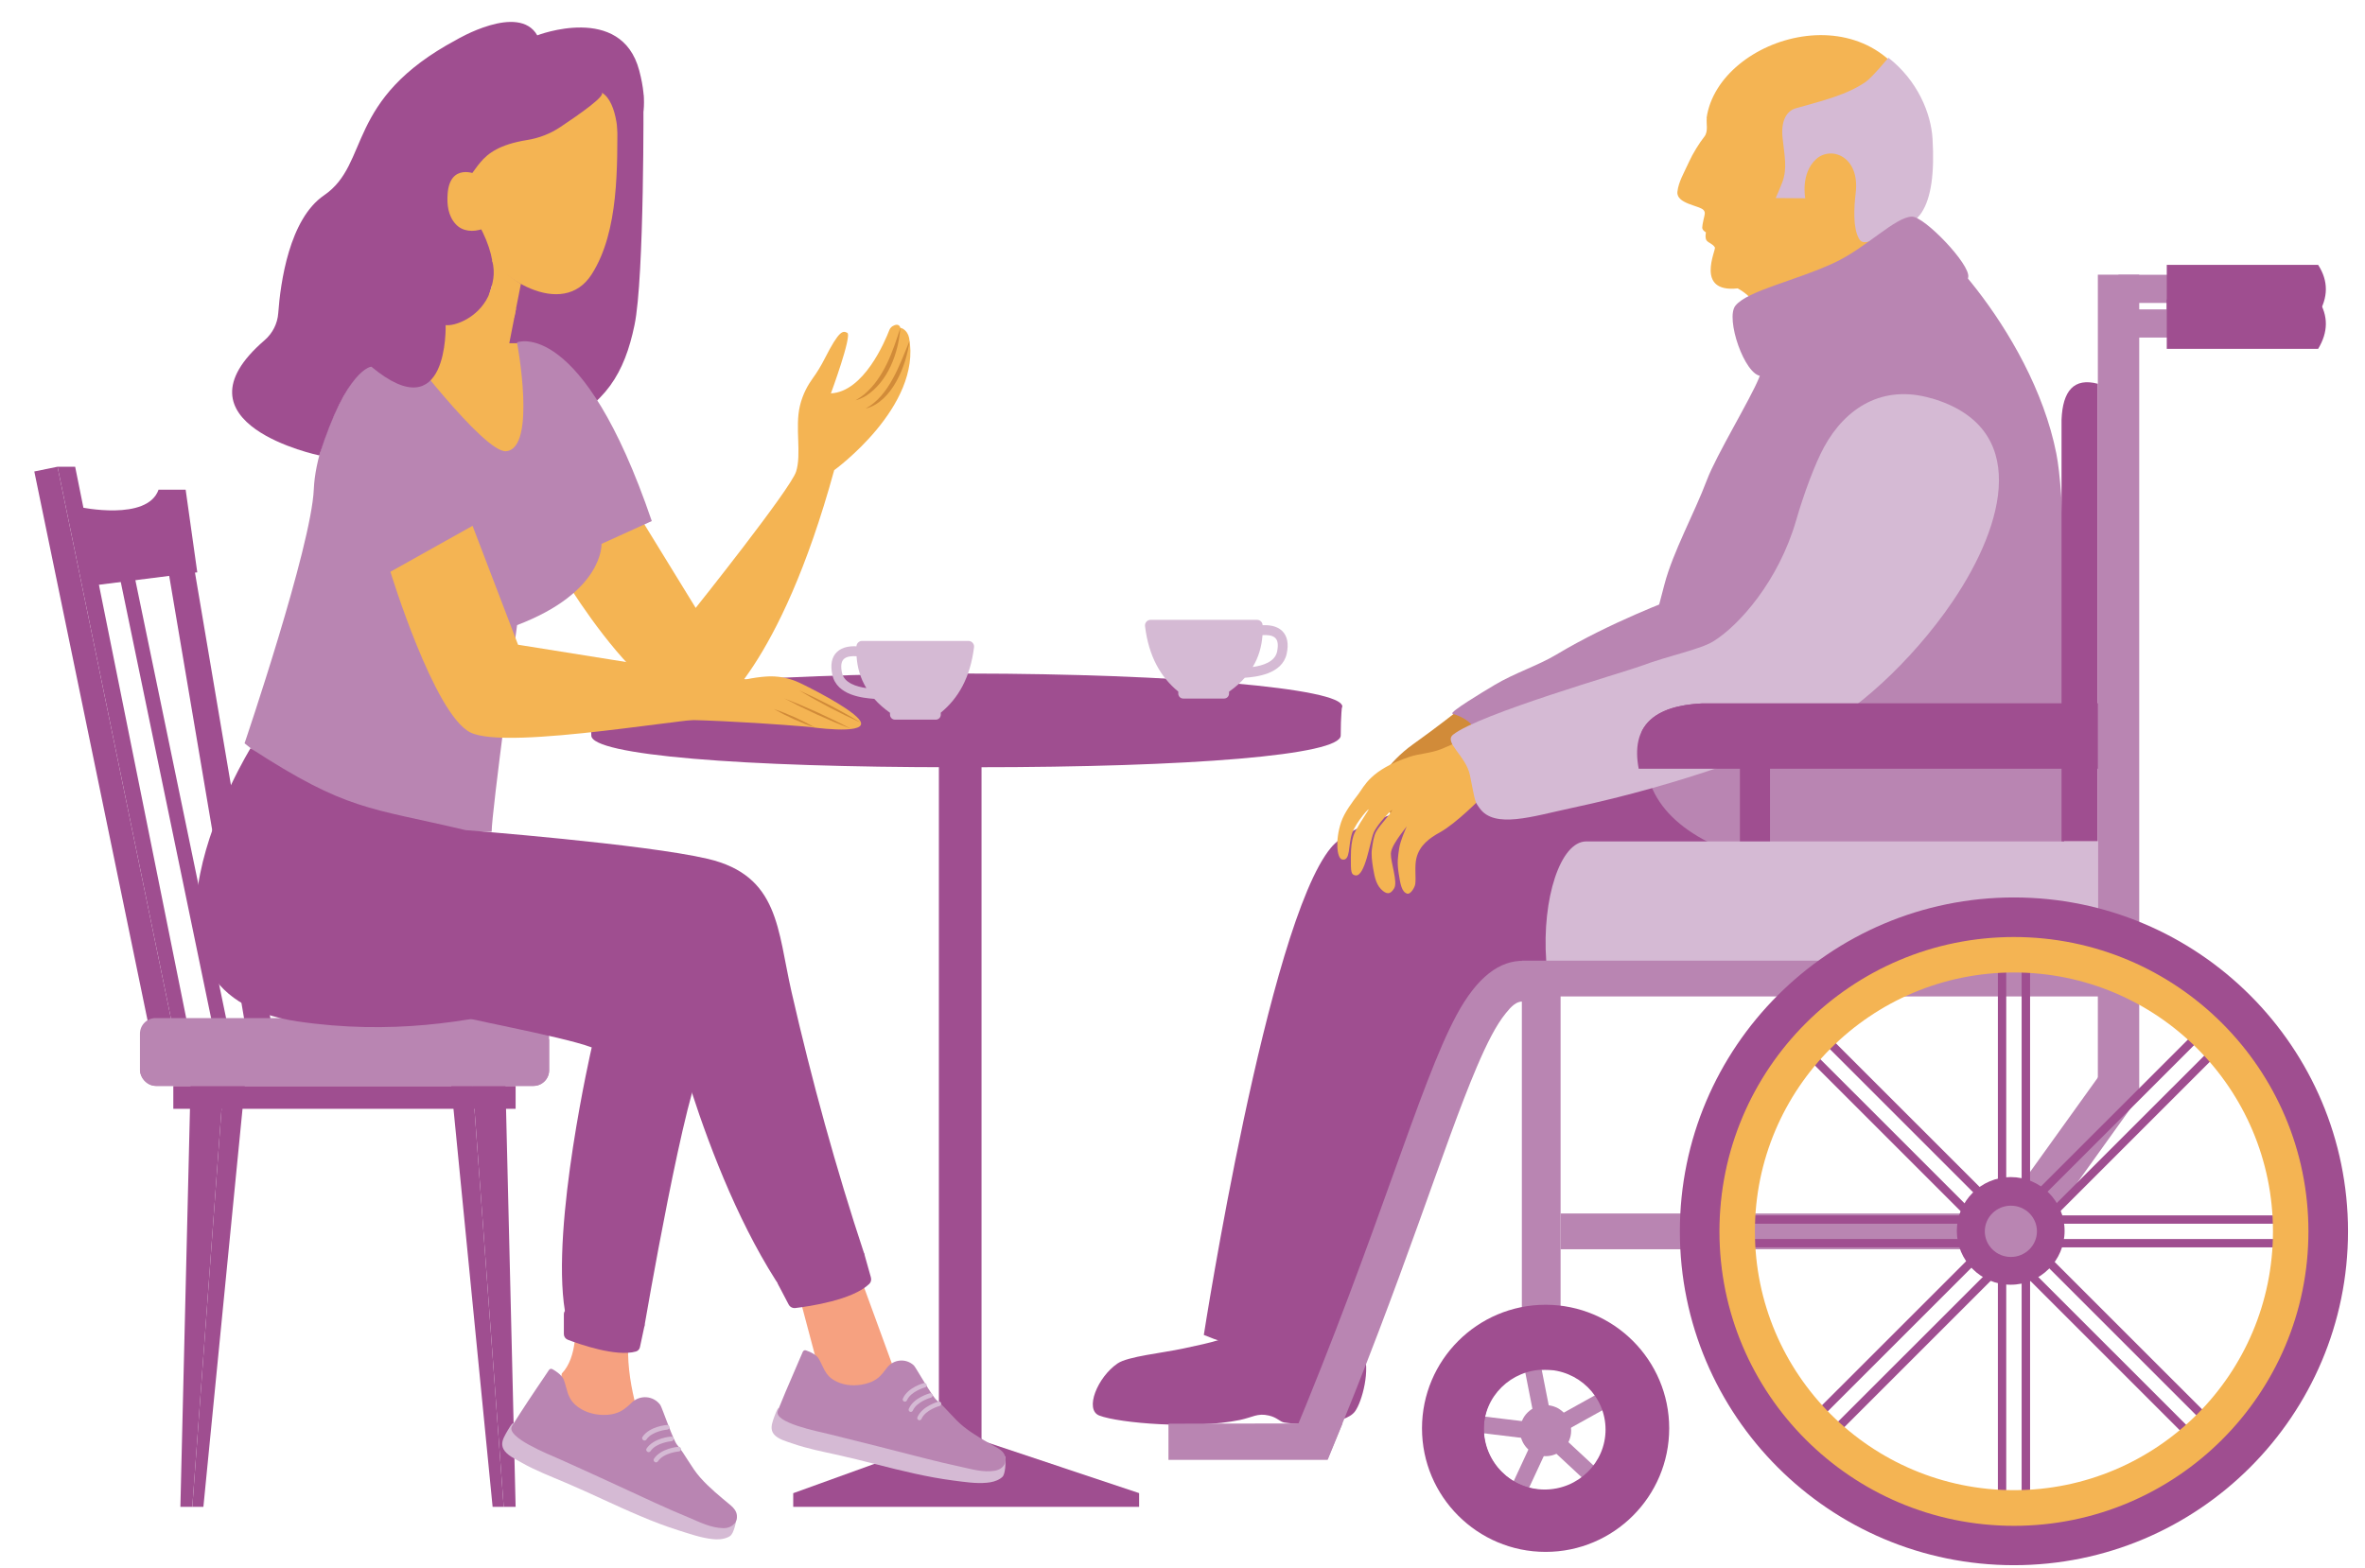<svg xmlns="http://www.w3.org/2000/svg" id="_&#x117;&#x157;&#x16B;_1" data-name="&#x117;&#x157;&#x16B;_1" viewBox="0 0 2240.6 1485.7"><defs><style>      .st0, .st1 {        fill: #b985b2;      }      .st2, .st3 {        fill: #9f4e90;      }      .st4, .st5 {        fill: #f4b453;      }      .st1, .st3, .st6, .st7, .st5 {        fill-rule: evenodd;      }      .st8 {        opacity: 0;      }      .st8, .st9 {        display: none;      }      .st10, .st7 {        fill: #d5bad4;      }      .st6, .st11 {        fill: #d18b39;      }      .st12 {        fill: #f6a180;      }      .st9 {        fill: #8f705d;      }    </style></defs><g><g><g><polygon class="st2" points="54.5 442.3 167.8 993.7 182.8 996.6 71.2 442.3 54.5 442.3"></polygon><rect class="st2" x="195.6" y="535.6" width="24.6" height="436.8" transform="translate(538.7 1462.6) rotate(170.4)"></rect><g><polygon class="st2" points="170.9 1428 182.2 1428 211.5 1029.2 180.5 1029.2 170.9 1428"></polygon><polygon class="st2" points="182.2 1428 192.7 1428 231.9 1029.2 211.5 1029.2 182.2 1428"></polygon></g><g><polygon class="st2" points="488.5 1428 477.2 1428 447.9 1029.2 478.9 1029.2 488.5 1428"></polygon><polygon class="st2" points="477.2 1428 466.7 1428 427.5 1029.2 447.9 1029.2 477.2 1428"></polygon></g><path class="st2" d="M175.9,464.2l11,78.2-97.4,12.3-13.7-74.1s63.8,13.7,74.4-16.5h25.7Z"></path><rect class="st2" x="157.3" y="545.4" width="13.9" height="427.8" transform="translate(479.3 1469.3) rotate(168.3)"></rect><polygon class="st2" points="32.5 446.8 144.4 989.3 167.8 993.7 54.5 442.3 32.5 446.8"></polygon><rect class="st0" x="132.7" y="964.9" width="387.6" height="64.3" rx="14.8" ry="14.8" transform="translate(652.9 1994) rotate(180)"></rect></g><rect class="st2" x="164.2" y="1029.2" width="324.3" height="21.6"></rect></g><path class="st0" d="M132.7,984.9h387.6v29.3c0,8.2-6.7,14.9-14.9,14.9H148.2c-8.6,0-15.5-6.9-15.5-15.5v-28.8h0Z"></path></g><g><g><rect class="st2" x="889.5" y="710.7" width="40.4" height="654.5"></rect><polygon class="st2" points="930 1365.2 889.5 1365.2 751.7 1415 751.5 1415 751.5 1415.1 751.5 1428 1079.2 1428 1079.2 1415 930 1365.2"></polygon></g><g><path class="st2" d="M915.3,664.8c-149.6-.3-301.6-8.2-356.4,3.6,0,0,1.3,23.9,1.3,28.6,0,18.6,141.8,30.1,345.5,30.1s6.4,0,9.5,0c3.2,0,6.4,0,9.5,0,203.7,0,345.5-11.5,345.5-30.1s1.3-28.6,1.3-28.6c-54.8-11.8-206.8-4-356.4-3.6Z"></path><path class="st2" d="M917.7,638.3h0s-1.2,0-1.2,0c-.4,0-.8,0-1.2,0s-.8,0-1.2,0h-1.2c-195.8.2-354,14-354,31s.8,2.5,2.4,3.6c20.6,15.3,169.9,27.2,351.5,27.4h0s1.2,0,1.2,0c.4,0,.8,0,1.2,0s.8,0,1.2,0h1.2c181.7-.2,330.9-12.1,351.5-27.4,1.6-1.2,2.4-2.4,2.4-3.6,0-17-158.2-30.8-354-31Z"></path></g></g><path class="st10" d="M811.4,612.5h0c-5.7-.3-13.3.4-18.5,5.4-5,4.8-6.4,12.1-4.3,21.7,4.2,19.5,28.9,21.9,39.7,22.7,4.1,4.7,9.1,9.1,14.9,13.2v1.8c0,2.6,2.1,4.7,4.7,4.7h38.7c2.6,0,4.7-2.1,4.7-4.7v-1.9h0c16.6-13.6,27.9-33.2,31.5-62,.4-3.2-2.1-6-5.3-6h-100.8c-2.8,0-5.1,2.2-5.3,5ZM797.7,637.6c-1.3-6.2-.8-10.6,1.7-13,2.8-2.7,8-3,12.1-2.7.7,10.9,3.7,21,9.3,30.2-9.5-1.4-21-4.8-23.1-14.5Z"></path><path class="st10" d="M1190.9,587.4h-100.8c-3.2,0-5.7,2.8-5.3,6,3.5,28.8,14.9,48.4,31.5,62h0v1.9c0,2.6,2.1,4.7,4.7,4.7h38.7c2.6,0,4.7-2.1,4.7-4.7v-1.8c5.8-4.1,10.8-8.5,14.9-13.2,10.7-.8,35.4-3.3,39.7-22.7,2.1-9.6.6-16.9-4.3-21.7-5.2-5-12.8-5.7-18.5-5.4h0c-.1-2.9-2.4-5.1-5.3-5.1ZM1186.8,632.1c5.6-9.2,8.5-19.3,9.3-30.2,4.1-.3,9.4,0,12.1,2.7,2.5,2.4,3,6.7,1.7,13-2.1,9.7-13.6,13.2-23.1,14.5Z"></path><g><g><path class="st4" d="M517.8,519.9s90.7,166.5,158.5,154.5c0,0,62.2-39.9,114-228.8,0,0,83.2-60.2,71-125.4-.7-3.5-2.7-6.7-5.8-8.6-.9-.6-1.8-.9-2.5-.9,0,0-1-5.3-7.2-1.7-1.4.8-2.6,2.2-3.2,3.7-4.1,10.6-24.1,58.5-55.4,60.1,0,0,20.3-55,15.5-57.4-4.2-2.1-7.5-2.8-21.5,24.7-3.3,6.5-7.1,12.8-11.4,18.7-4,5.5-9.3,14.4-12,26-4.8,20.3,1.8,45.4-3.6,62.2-5.4,16.7-95.1,129.1-95.1,129.1l-62.2-101.3c-29.1,3-55,20.3-79.3,45Z"></path><path class="st11" d="M853,310.7c-1.8,24-11.7,51-32.7,64.5-3.1,1.8-6.4,3.3-9.8,4.2,3.1-1.8,5.9-3.7,8.6-5.9,18.5-16,26.6-40.1,33.9-62.8h0Z"></path><path class="st11" d="M861.7,323.1c-3,23.3-16.5,57.8-41.6,64.1,22.4-12.2,32.3-41.7,41.6-64.1h0Z"></path></g><path class="st2" d="M609.6,89.7s1,173.2-8.5,218.5c-9.4,45.3-27.4,75.4-73.9,96.1,0,0-92.4-103.5-52.6-211.9l135-102.7Z"></path><path class="st4" d="M426.3,385.3l-64.4-61.6,80.8-75.2c13.2,15,22.7,34.3,46.2,44.1l-6.4,32.7h11.8s41.7,194.9-68.1,60Z"></path><path class="st4" d="M434.2,78.4s-10.7,92.3,19,151.2c17,33.8,79.9,73.5,107.4,30.3,26.1-40.9,24.2-102.9,24.3-149,0,0,17.4-88.2-150.8-32.5Z"></path><path class="st0" d="M489.9,324.4s61.5-24.4,127.6,169.4l-47.6,21.6s2.3,45.7-80,77c0,0-24.1,177.3-24.1,195.8-80.5,1.2-156.5-19.8-234.1-83.8,0,0,63.3-186.3,65.6-240.8,2.3-54.5,47.6-137.7,81.2-140.2,0,0,79.8,105.9,100.9,104.2,29.5-2.3,10.4-103.2,10.4-103.2Z"></path><path class="st2" d="M569.9,87.7c4.7,2.7-21,20.7-38.9,32.6-9.5,6.4-20.3,10.6-31.7,12.4-52.1,8.5-43.1,32.6-68.7,46.8,78.7,96.4,9.3,130.9-8.4,128.6,0,0,3.1,100.5-70.4,39.4,0,0-23.1,1.4-49.3,84.1,0,0-143.9-29.9-51.8-109.2,7.5-6.5,12.2-15.7,12.9-25.6,2.1-28.9,10.4-89.2,43.4-111.7,44.1-30.2,19.3-90.6,125.4-147.4,0,0,58.9-35.1,76.6-4.2,0,0,79.6-30.9,96.6,33.3,17,64.2-20,68.1-20,68.1,0,0,.6-37.9-15.6-47.2Z"></path><path class="st4" d="M461.9,183.2c2.8-5.3-6.4-15.4-7.3-16.1-4-3.3-28.3-12.5-30.5,16.4-.8,10.3.4,21.1,7.7,29,6.6,7.1,16.6,7.5,25.3,4.5,0,0,4.8-33.7,4.8-33.7Z"></path><path class="st12" d="M757.3,1228.6l19.1,71.9s49.6,59.2,74.3,7.4l-36.1-98.9-57.3,19.6Z"></path><g><path class="st10" d="M738.1,1334.9c-.8-3.2-4.5,7.6-5.4,10.1-1.6,4.9-3,9.7.4,14.1,3.8,4.8,12.2,7,17.8,8.9,14,4.9,28.6,7.7,43.1,10.9,24.3,5.4,48.2,12.3,72.5,17.6,12.2,2.7,24.5,5,36.9,6.6,10.1,1.3,21,3,31.2,2.1,4.6-.4,9.2-1.4,13.1-4,.7-.5,1.3-.9,1.9-1.5,3-2.7,3.3-13.9,2.8-19.3-.3-2.9-211.1-32.4-214.3-45.7Z"></path><path class="st0" d="M951.5,1388c-1.7,3.1-5.1,5.1-9.1,5.8-10.9,1.8-21.8-1.5-32.4-3.8-11-2.4-21.8-4.9-32.7-7.7-30.6-7.8-61.1-15.7-91.8-23.2-10.7-2.6-52.7-10.9-48.6-21.9,0-.1,0-.2.1-.3.7-2.1,1.6-4.1,2.4-6.1.8-2,1.6-4.1,2.5-6.1,1.7-4.1,3.3-8.1,5.1-12.1,1.7-4,3.4-8.1,5.2-12.1,1.7-4,3.5-8,5.2-12.1,1.1-2.5,2.1-4.9,3.2-7.4.5-1.1,1.8-1.7,2.9-1.3,0,0,0,0,0,0,1.2.4,2.4.9,3.6,1.4,2.6,1.2,5.2,2.6,7.2,4.7.6.6,1.3,1.7,1.7,2.4,2,3.5,3.3,6.9,5,10,.6,1.1,1.2,2.1,1.9,3.1,1.7,2.4,3.7,4.6,6.8,6.4,7.9,4.9,17.4,6,26.6,4.5,5.5-.9,11.1-2.8,15.7-6.5,2.7-2.2,5.5-5.7,8-9.1,6.1-8.5,18.3-9.8,25.9-2.5,1.7,1.7,17.2,29.3,21.5,32.8,9.2,7.6,16.4,17.9,25.8,25.3,9.9,7.8,21.1,14,32,20.1,3.4,1.9,6,4.4,7,7.7.9,3.1.5,5.8-.7,8Z"></path><path class="st10" d="M856.9,1328.3c-.1,0-.3,0-.4-.1-1.1-.5-1.6-1.7-1.1-2.8,4.5-10.5,19.3-14.5,19.9-14.7,1.1-.3,2.3.4,2.6,1.5.3,1.1-.4,2.3-1.5,2.6-.1,0-13.5,3.7-17.2,12.3-.4.9-1.4,1.4-2.3,1.2Z"></path><path class="st10" d="M862.5,1338c-.1,0-.3,0-.4-.1-1.1-.5-1.6-1.7-1.1-2.8,4.5-10.5,19.3-14.5,19.9-14.7,1.1-.3,2.3.4,2.6,1.5.3,1.1-.4,2.3-1.5,2.6-.1,0-13.5,3.7-17.2,12.3-.4.9-1.4,1.4-2.3,1.2Z"></path><path class="st10" d="M870.7,1345.9c-.1,0-.3,0-.4-.1-1.1-.5-1.6-1.7-1.1-2.8,4.5-10.5,19.3-14.5,19.9-14.7,1.1-.3,2.3.4,2.6,1.5.3,1.1-.4,2.3-1.5,2.6-.1,0-13.5,3.7-17.2,12.3-.4.9-1.4,1.4-2.3,1.2Z"></path></g><path class="st12" d="M545,1255s2.4,31.2-12.8,46.7c0,0-15.3,87.4,75.3,47.2,0,0-17.9-48.7-10.8-88.9l-51.7-5.1Z"></path><path class="st2" d="M431.9,961.5c-3.6,2.1,99.4,20.1,128.7,31.1,0,0-38.8,168.4-25.4,249.8l75.3,14.5s40-234,56.8-251.9c16.9-17.9-35.6-110.5-35.6-110.5l-199.9,67.1Z"></path><path class="st2" d="M237.4,709s-142.4,231.6,44.7,259c176.4,25.9,295.3-50.2,343.9-39.2,0,0,38.3,180.7,115.9,295.1,0,0,77.1-35,77.1-35-27.1-81.8-49.9-164.9-69.1-248.9-13.5-59-11.6-110.1-79.3-126.1-60.1-14.1-229.5-27.2-229.5-27.2-91.9-21.8-112-18-203.8-77.7Z"></path><path class="st2" d="M534.2,1245.5v18.8c0,2.3,1.4,4.4,3.6,5.3,11.2,4.3,45.9,16.5,64.7,11.2,2-.6,3.4-2.2,3.8-4.2l4.2-19.7c.5-2.5-.7-5.1-3-6.2-8.1-4.1-29.6-12.3-67.9-10.8-3,.1-5.4,2.6-5.4,5.6Z"></path><path class="st2" d="M737.4,1217.6l9.8,18.7c1.2,2.3,3.7,3.6,6.3,3.3,13.4-1.6,54.2-7.6,70-22.8,1.7-1.6,2.2-4,1.6-6.2l-6.1-21.7c-.8-2.8-3.3-4.7-6.2-4.6-10.2.2-35.8,3.3-73,24.8-2.9,1.7-4,5.4-2.4,8.5Z"></path><g><path class="st10" d="M486.6,1349.3c-.2-3.4-6,6.9-7.4,9.4-2.6,4.7-4.9,9.4-2.2,14.6,3,5.7,11.2,9.4,16.6,12.5,13.4,7.7,27.9,13.2,42.2,19.3,23.9,10.1,47.1,21.7,71,31.7,12,5.1,24.2,9.8,36.7,13.7,10.2,3.2,21,7,31.7,8.1,4.8.5,9.7.3,14.2-1.7.8-.3,1.5-.7,2.2-1.2,3.6-2.2,6-13.6,6.5-19.2.3-3-210.5-72.9-211.3-87.2Z"></path><path class="st0" d="M695.6,1444c-2.4,2.8-6.3,4.3-10.4,4.2-11.6-.2-22.1-5.6-32.5-10-10.8-4.5-21.5-9.1-32.1-14-29.9-13.8-59.8-27.7-89.8-41.1-10.5-4.7-52.1-21.1-45.7-31.6,0,0,.1-.2.2-.3,1.1-2,2.4-3.9,3.6-5.8,1.2-1.9,2.4-3.9,3.7-5.8,2.5-3.9,5-7.7,7.5-11.5,2.5-3.8,5.1-7.6,7.6-11.4,2.5-3.8,5.1-7.6,7.7-11.4,1.6-2.3,3.1-4.7,4.7-7,.7-1.1,2.1-1.4,3.2-.8,0,0,0,0,0,0,1.2.7,2.3,1.3,3.4,2.1,2.5,1.7,4.9,3.7,6.5,6.2.5.7,1.1,2,1.3,2.8,1.4,4,2.1,7.7,3.3,11.2.4,1.2.8,2.4,1.4,3.5,1.2,2.8,3,5.4,5.7,7.9,7.2,6.5,16.8,9.5,26.4,9.7,5.8.1,11.9-.8,17.3-3.8,3.1-1.7,6.7-4.8,9.9-7.9,7.9-7.6,20.7-6.6,27.1,2.3,1.5,2,12.1,33.3,15.9,37.7,8,9.6,13.4,21.4,21.7,30.8,8.7,9.9,19.1,18.3,29.1,26.6,3.1,2.6,5.4,5.7,5.8,9.2.4,3.3-.5,6-2.2,8.1Z"></path><path class="st10" d="M609.7,1364.9c-.1,0-.3-.1-.4-.2-1-.7-1.3-2-.6-3,6.6-9.9,22.6-11.3,23.2-11.3,1.2,0,2.3.8,2.4,2,0,1.2-.8,2.3-2,2.4-.1,0-14.5,1.3-19.9,9.4-.6.9-1.7,1.2-2.6.8Z"></path><path class="st10" d="M613.6,1375.9c-.1,0-.3-.1-.4-.2-1-.7-1.3-2-.6-3,6.6-9.9,22.6-11.3,23.2-11.3,1.2,0,2.3.8,2.4,2,0,1.2-.8,2.3-2,2.4-.1,0-14.5,1.3-19.9,9.4-.6.9-1.7,1.2-2.6.8Z"></path><path class="st10" d="M620.6,1385.6c-.1,0-.3-.1-.4-.2-1-.7-1.3-2-.6-3,6.6-9.9,22.6-11.3,23.2-11.3,1.2,0,2.3.8,2.4,2,0,1.2-.8,2.3-2,2.4-.1,0-14.5,1.2-19.9,9.4-.6.9-1.7,1.2-2.6.8Z"></path></g><path class="st4" d="M466.3,246.4c8.5,8.9,17.5,16.8,27.2,22.6l-6.3,32-24-21.5c3.6-10.6,6.5-19.5,3-33.1Z"></path><path class="st4" d="M564.7,685.7c51.7-10.2,202.1,3.2,202.1,3.2,0,0,51.7,7.6,48.9-4-2-8.6-37-27.6-57.5-37.5-10.4-5-21.8-7.2-33.3-6.2-5.1.4-11.2,1.2-17.9,2.6l-139.9-18.3s-45.6,68.7-2.3,60.2Z"></path><path class="st11" d="M733.1,671.9c13.6,4.6,26.8,10.6,39.3,17.7-13.6-4.6-26.8-10.6-39.3-17.7h0Z"></path><path class="st11" d="M742.9,661.8c21.7,8.4,43,18.1,63.5,29-21.7-8.4-43-18.1-63.5-29h0Z"></path><path class="st11" d="M757.2,654.3c20.1,9,39.7,19.2,58.5,30.6-20.1-9-39.7-19.2-58.5-30.6h0Z"></path><path class="st4" d="M369.9,541.9s41.1,134.5,75.5,152.1c35.4,18.2,221.5-17.3,237.7-13.3l2.2-38.6-194.5-31.1-43.1-112.7-77.9,43.6Z"></path></g><path class="st3" d="M1211.7,1221.1l74.6,11.1s-4.5,27.2,5.4,49.6c6.9,15.5-1.1,46.5-8,55.8-9.5,12.9-48.5,13.4-67,10.5-4.1-.7-6.7-4.8-14.5-6.6-10.9-2.6-15.5,1.7-27.6,4.2-43.3,9-114.3,3-133.1-4.2-14.3-5.5-1.8-36.4,17.3-49.4,9.8-6.7,42.2-9.8,62.5-14.2,27.5-5.9,42.5-8.9,56.2-19.2,21.4-16,34.1-37.6,34.1-37.6h0Z"></path><path class="st3" d="M1955.7,702.9s-623.2,14.3-694.8,100.5c-59.9,72.1-120.4,461.7-120.4,461.7,52.7,22,109.6,23.6,155.1,19.3,11-26.4,62.8-308.8,112.7-356.1,15.1-14.3,28.6-18,59.6-17.5,173.7,3.2,486.4-2.6,486.4-2.6l1.4-205.3h0Z"></path><path class="st3" d="M1955.1,796.7s-545,7.2-616.6,93.5c-59.9,72.1-151.2,390.2-128,393.3,30.2,4,59.5,3.4,85.2,1,11-26.4,62.8-308.8,112.7-356.1,15.1-14.3,28.6-18,59.6-17.5,173.7,3.2,486.4-2.6,486.4-2.6l.7-111.5h0Z"></path><path class="st5" d="M1616.8,111.9c11.2-78.8,163-124.3,202.4-8.6,7.5,22,3.6,70.4-14.4,114.8-14.2,34.9,3.1,68.8,3.1,68.8l-136.6,64.2c-4.2-33.2,5.6-60.8-25-77.8-40.8,4.4-20.3-36.7-21.6-38.8-2-3.4-5.8-4.2-7.7-6.4-2-2.2-.8-7.9-.8-7.9,0,0-3.6-1.9-3.5-4.6,0-1.5.5-4.2,1.3-7.7,1-4.5,1.9-6.5,0-8.8-3.8-4.4-26.1-5.9-24.8-17.4,1-9.3,6.1-17.6,11.3-29,3-6.7,9.6-17.5,14.2-23.2,4-5,1.6-12.8,2.3-17.7h0Z"></path><path class="st7" d="M1788.9,54.9s-15.2,18.4-21.2,22.6c-17.7,12.3-40.1,17.7-66.3,25.1-9.5,2.7-14.2,13-12.6,27.9,1.9,17.9,4.6,28.9-.2,42.1-2,5.4-6.3,15.1-6.3,15.1l28,.2s-4.6-23.4,10.2-37c14.1-13,41.7-2.8,37.6,31.8-1.7,14.6-2.7,33.2,3.1,43.5,3.4,5.9,9.2,2.8,17.5,0,14.6-5,33.1-11.5,41.8-24.7,9.2-14.1,12.3-37.7,10.4-69.8-1.4-24.1-14-55.3-42-77.1h0Z"></path><path class="st6" d="M1383.9,671.4l32.1,45c-2.4-1.3-20.6,2.1-16.6,24.7.9,5-4.8,17.6-6.8,20-6.6,8.1-21.5,17.4-26.8,16.6-5.3-.8-4.8-21.3-4.8-21.3,0,0-6.9-6.3-11.3-5-3.3.9-4.4,9-4.7,11.4-.7,5.5,15.1,21.6,11.9,23.9-5.5,4-30.7-3.6-37.9-12.7-4.3-5.4-5.1-16.3-5.9-25.8-.5-6.4-3.5-13.3-.2-17.9,4.1-5.7,13.7-16.4,25.6-24.8,22.8-16.2,45.3-34.1,45.3-34.1h0Z"></path><path class="st1" d="M1586.2,567.3l-17.2,114.5c2.8,8-77.4,29.2-104.1,19.1-8.9-3.4-62.9,28.7-62.9,28.7,3.2-28.9-.9-45.7-26.1-53.3-1.9-1.9,27.5-19.7,40.1-27.2,18.5-11.1,41.4-18.5,58.4-28.7,51.4-30.9,111.8-53.1,111.8-53.1h0Z"></path><path class="st1" d="M1811.7,220.9c-3.7,18.5-106.6,65.6-155.8,72.3-16.7,2.3,22.3,36.1,10.6,64.9-8.5,20.8-40.6,73.5-49.3,96.6-12.1,32.1-32.2,68.2-40.3,99.1-13.3,51-32.4,116.3-15.6,181.7,24.3,94.5,217.7,112,393.7,87.5,0,0,7.8-318.7-6.8-393-23.6-119.7-132.9-226.7-136.5-209h0Z"></path><path class="st5" d="M1415.1,685l22.7,57.7-35.4,14.3s-22.8,23.3-38.2,31.8c-9.7,5.3-19.4,12.3-22.3,24.5-1.9,7.7-.2,18.4-1.1,24.6-.5,3.2-4.5,9.9-7.6,9-5.3-1.6-6.5-9-8.1-19.3-1.7-11.1-.6-15.5.4-23.2,1-7.6,7.3-21.3,7.3-21.3,0,0-3.7,4.7-6.8,9-2.3,3.3-8.3,11.7-8.3,17-.1,8.7,6.8,26.8,3.1,32.8-2.9,4.7-5.8,6.2-10.5,2.5-6.1-4.9-7.8-11.9-9.4-21.5-1.1-6.9-1.9-13.1-1.1-18.5.8-5.7,1.6-12,4.1-16.5,3.9-6.9,15.9-18.8,14.8-20.5,0,0-13.6,13-17.4,22-3.3,7.8-8,41.6-17.1,40.2-4.2-.7-4.5-3.1-4.4-16.8,0-10.7,1-15.9,2.4-20.6,1.7-5.7,11.1-19.6,13.9-24.1,3.4-5.4-11.4,10.6-15.2,21.8-3.8,11.1-1.2,26.4-9.4,24.6-4.8-1-6.8-17.8-.9-35.4,3.1-9.2,10.7-19.2,16.2-26.4,6-7.9,11.5-23,48.4-35.4,9-3.1,19.9-3.3,30.2-7.4,24.3-9.8,49.8-24.8,49.8-24.8h0Z"></path><path class="st7" d="M1829.8,377.5c-46-13.5-81.3,8.8-101.7,46.2-8.5,15.5-19.4,44.9-26.4,69.3-16.8,58.1-54.4,99.9-78.5,114.8-12.7,7.8-42,13.4-68.4,23.3-15.8,5.9-153.5,45.5-178.1,65.1-9.2,7.3,12.2,20.1,15.9,38.4,5.4,26.7,4.4,24.6,9.2,31.3,14,19.8,50.3,7.7,86.4,0,110.8-23.6,189.7-56.2,229.2-72.5,36.6-15.2,93.4-65.7,132.4-123.2,50.7-74.7,73.2-165.4-19.7-192.7h0Z"></path><path class="st1" d="M1644.2,289.6c11.8-14.3,56-23.2,93.4-40.5,30.4-14.1,58.1-43.7,73.9-43.8,11.8,0,55.5,45.4,53.2,57.4-6.3,33-160.7,93.8-196,93.6-15.7-.1-34.4-54.8-24.5-66.7h0Z"></path><polygon class="st3" points="1676.9 697.6 1648.4 697.6 1648.4 851 1676.9 851 1676.9 697.6 1676.9 697.6"></polygon><path class="st7" d="M1987.5,797.4s-422.9,0-484.7,0c-24.4,0-42.1,54.1-37.9,113.2h522.6v-113.2h0Z"></path><polygon class="st1" points="2007.1 910.4 1441.8 910.4 1441.8 944.3 2007.1 944.3 2007.1 910.4 2007.1 910.4"></polygon><polygon class="st1" points="1908 1150 1478.5 1150 1478.5 1183.9 1908 1183.9 1908 1150 1908 1150"></polygon><polygon class="st1" points="2026.6 1039.1 1992.3 1014.5 1897.9 1146 1932.2 1170.7 2026.6 1039.1 2026.6 1039.1"></polygon><polygon class="st1" points="2167.7 260.4 2007 260.4 2007 287.1 2167.7 287.1 2167.7 260.4 2167.7 260.4"></polygon><path class="st3" d="M2196.2,251h-143.4v46.8h143.4c9.5-15.7,10-31.3,0-46.8h0Z"></path><polygon class="st1" points="2167.7 293.2 2007 293.2 2007 319.9 2167.7 319.9 2167.7 293.2 2167.7 293.2"></polygon><path class="st3" d="M2196.2,283.8h-143.4v46.8h143.4c9.5-15.7,10-31.3,0-46.8h0Z"></path><path class="st3" d="M1987.5,363.7c-22.6-6-33.3,6.6-34.4,34v399.6h34.4v-433.6h0Z"></path><path class="st3" d="M2022.2,666.6h-409.3c-46.7,2.2-68,21.9-60.4,61.9h469.6v-61.9h0Z"></path><path class="st3" d="M2022.2,666.6h-409.3c-29.9,1.4-49.4,10-57.5,26.5-2.2,4.5,110.9-1.4,223.2-1,119.3.4,243.6.7,243.6.7v-26.2h0Z"></path><polygon class="st1" points="1478.5 927.3 1441.8 927.3 1441.8 1298.2 1478.5 1298.2 1478.5 927.3 1478.5 927.3"></polygon><path class="st1" d="M1443.8,910.6c-22.7-.7-44.3,14.9-64,51.6-35,65.2-73.3,204.8-157.4,405.6l35.5,14.9c71.7-171.3,109.8-298,141.2-371.5,9.6-22.5,18.3-39.7,27.5-51,5.3-6.6,9.9-11.2,16.1-11.1l1.1-38.5h0Z"></path><polygon class="st1" points="1271.9 1348.9 1107 1349.2 1107 1383.5 1257.8 1383.5 1271.9 1348.9 1271.9 1348.9"></polygon><polygon class="st1" points="2026.7 260.3 1987.5 260.3 1987.5 1039.1 2026.7 1039.1 2026.7 260.3 2026.7 260.3"></polygon><polygon class="st1" points="1519.7 1317.5 1527.4 1331.3 1477.6 1359 1519.4 1397.8 1508.6 1409.4 1466.9 1370.6 1442.9 1422.3 1428.5 1415.7 1452.5 1364 1395.9 1357.1 1397.8 1341.4 1454.4 1348.3 1443.4 1292.3 1458.9 1289.3 1469.9 1345.2 1519.7 1317.5 1519.7 1317.5"></polygon><path class="st3" d="M1464.3,1236.5c64.6,0,117.1,52.5,117.1,117.1s-52.5,117.1-117.1,117.1-117.1-52.5-117.1-117.1,52.5-117.1,117.1-117.1h0ZM1464.3,1295.1c32.3,0,58.5,26.2,58.5,58.5s-26.2,58.5-58.5,58.5-58.5-26.2-58.5-58.5,26.2-58.5,58.5-58.5h0Z"></path><path class="st1" d="M1464.3,1331.6c13.4,0,24.2,10.8,24.2,24.2s-10.8,24.2-24.2,24.2-24.2-10.8-24.2-24.2,10.8-24.2,24.2-24.2h0Z"></path><path class="st3" d="M1463.4,1279c42.5,0,77,33.9,77,75.7s-34.5,75.7-77,75.7-77-33.9-77-75.7,34.5-75.7,77-75.7h0ZM1463.4,1298c31.9,0,57.7,25.4,57.7,56.8s-25.9,56.8-57.7,56.8-57.7-25.4-57.7-56.8,25.9-56.8,57.7-56.8h0Z"></path><polygon class="st3" points="1900.7 876.8 1892.8 876.8 1892.8 1464.3 1900.7 1464.3 1900.7 876.8 1900.7 876.8"></polygon><polygon class="st3" points="1923.3 884.1 1915.3 884.1 1915.3 1471.5 1923.3 1471.5 1923.3 884.1 1923.3 884.1"></polygon><polygon class="st3" points="1689.8 1368.1 1695.4 1373.7 2110.9 958.3 2105.3 952.7 1689.8 1368.1 1689.8 1368.1"></polygon><polygon class="st3" points="1705.2 1383.4 1710.8 1389 2126.2 973.6 2120.6 968.1 1705.2 1383.4 1705.2 1383.4"></polygon><polygon class="st3" points="1690.1 969.3 1684.6 974.9 2100 1390.3 2105.6 1384.7 1690.1 969.3 1690.1 969.3"></polygon><polygon class="st3" points="1701.4 950.8 1695.8 956.4 2111.3 1371.8 2116.9 1366.2 1701.4 950.8 1701.4 950.8"></polygon><polygon class="st3" points="1614.3 1151.8 1614.3 1159.7 2201.8 1159.7 2201.8 1151.8 1614.3 1151.8 1614.3 1151.8"></polygon><polygon class="st3" points="1614.3 1174.2 1614.3 1182.1 2201.8 1182.1 2201.8 1174.2 1614.3 1174.2 1614.3 1174.2"></polygon><path class="st3" d="M1904.9,1115.5c28.2,0,51.1,22.9,51.1,51s-22.9,51-51.1,51-51-22.9-51-51,22.9-51,51-51h0Z"></path><path class="st1" d="M1905.1,1142.6c13.7,0,24.7,10.9,24.7,24.3s-11.1,24.3-24.7,24.3-24.7-10.9-24.7-24.3,11.1-24.3,24.7-24.3h0Z"></path><path class="st3" d="M1908,850.5c174.7,0,316.5,141.8,316.5,316.4s-141.8,316.4-316.5,316.4-316.5-141.8-316.5-316.4,141.8-316.4,316.5-316.4h0ZM1908,888.7c153.6,0,278.3,124.7,278.3,278.2s-124.7,278.3-278.3,278.3-278.3-124.7-278.3-278.3,124.7-278.2,278.3-278.2h0Z"></path><path class="st5" d="M1908,888c154,0,279,125,279,279s-125,279-279,279-279-125-279-279,125-279,279-279h0ZM1908,921.6c135.4,0,245.4,109.9,245.4,245.3s-109.9,245.3-245.4,245.3-245.4-109.9-245.4-245.3,109.9-245.3,245.4-245.3h0Z"></path><path class="st9" d="M3479.2-825.6c-.5.7-.2.3-.4.5.1-.2.3-.3.4-.5Z"></path><path class="st9" d="M3478.6-824.8s0,0,0,0c.4-.5,4.1-3.9,4.1-4.1.2.6-1.6,2.2-4.1,4.1Z"></path><path class="st8" d="M3562-1084.8c-4.5,36.1-11,72.1-20.2,107.2,9.4,9.7,15.4,23.3,15.4,40.9-.3,98.3-65.7,146.9-145.4,188.9-43.8,23.1-83.9,52.3-127.2,76-23.3,12.8-47.7,23.1-72.6,31.9-2.2,5.8-3.4,11.5-2.8,16.3,2.9,21.8,51.6,13.1,51.6,13.1l35.9-16.5c25.2-10.1,50-22.4,74.4-33.6,42.6-19.6,84.9-40.6,125.8-63.5,16.8-9.4,35.2-18.5,49.9-31.1,12.5-10.7,21.4-26.2,30.1-39.8,51.4-80.3,78.2-175.8,86.7-270.3.5-6,1-12,1.4-18-34.3,1.4-68.6,1-103-1.5Z"></path><path class="st8" d="M3415.3,430.8c4.2,17.3-.3,36.2-18.5,52-29,25.1-63.1,40.2-99.5,48.2,23.7,6.8,44,11.7,53.2,17.9,24.2,16.2,75.7,18.8,75.7,18.8,30.4-74,27.8-127.6,27.8-127.6l-38.7-9.2Z"></path></svg>